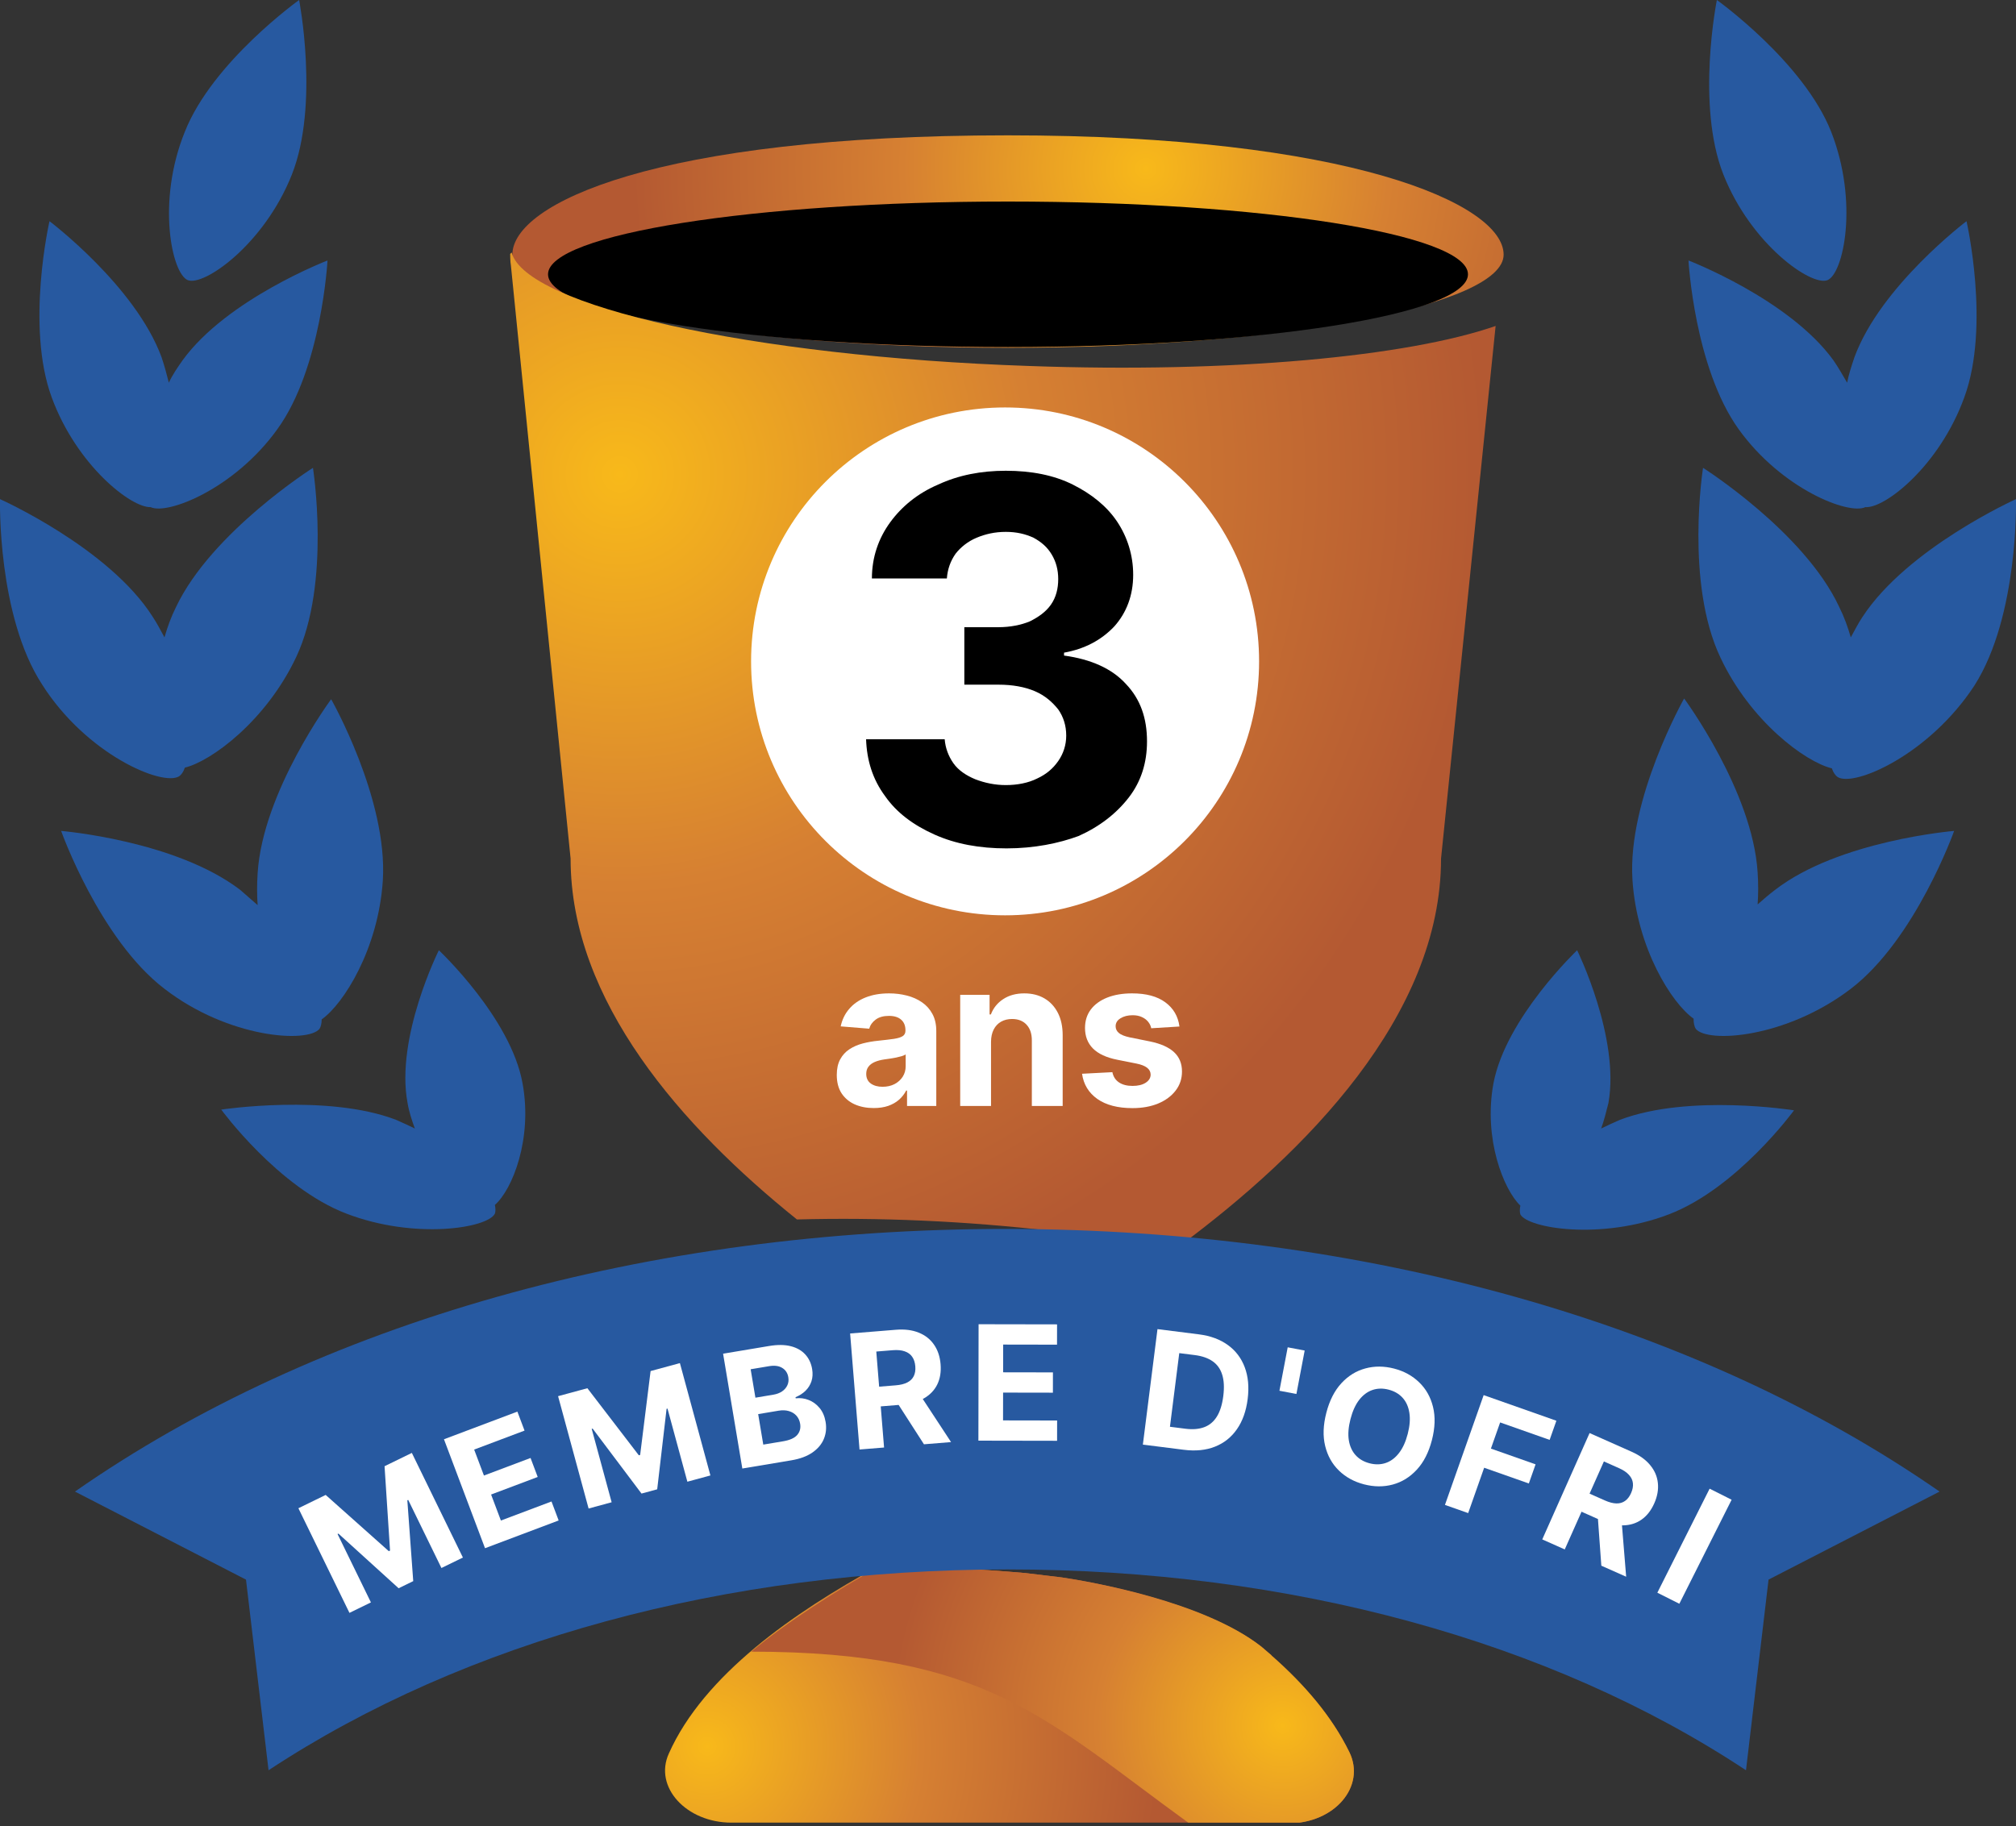 <svg width="277" height="251" viewBox="0 0 277 251" fill="none" xmlns="http://www.w3.org/2000/svg">
<rect x="0" y="0" width="277" height="251" fill="#333333" stroke="none"/>
<g clip-path="url(#clip0_1_535)">
<path d="M20.7 69.7C23 70.8 32.2 67.2 38.1 59C44.2 50.6 45 35.8 45 35.8C45 35.8 31.2 41.1 25.1 49.5C24.4 50.5 23.7 51.5 23.2 52.6C22.9 51.4 22.6 50.3 22.2 49.1C18.6 39.3 6.8 30.4 6.8 30.4C6.8 30.4 3.5 44.8 7.1 54.6C10.5 63.9 18 69.8 20.7 69.7Z" fill="#2759A0"/>
<path d="M24.6 106.7C24.9 106.5 25.2 106.1 25.4 105.5C29.1 104.6 36.6 99 40.7 90.3C45.5 80.1 43 64.3 43 64.3C43 64.3 29.1 73.1 24.2 83.4C23.5 84.8 23 86.2 22.6 87.6C22.1 86.7 21.6 85.7 21 84.8C15 75.3 -2.45473e-05 68.6 -2.45473e-05 68.6C-2.45473e-05 68.6 -0.4 84.6 5.8 94.1C11.9 103.7 22.3 108.1 24.6 106.7Z" fill="#2759A0"/>
<path d="M43.9 141.4C44.1 141.1 44.2 140.6 44.2 140.1C47.2 138 52 130.4 52.6 121C53.3 109.8 45.5 96.1 45.5 96.1C45.5 96.1 36.1 108.8 35.4 120C35.3 121.5 35.3 123 35.4 124.4C34.6 123.7 33.8 123 33 122.3C24.1 115.5 8.4 114.2 8.4 114.2C8.4 114.2 13.7 129.1 22.6 135.9C31.4 142.7 42.3 143.4 43.9 141.4Z" fill="#2759A0"/>
<path d="M71.8 148.9C70.2 139.9 60.3 130.6 60.3 130.6C60.3 130.6 54.3 142.6 56 151.6C56.2 152.8 56.6 154 57 155.1C56.2 154.7 55.3 154.3 54.4 153.9C45 150.3 30.4 152.5 30.4 152.5C30.4 152.5 38.2 163.2 47.6 166.8C57 170.4 67 168.8 68 166.8C68.1 166.5 68.1 166.1 68 165.6C70.4 163.5 73.2 156.5 71.8 148.9Z" fill="#2759A0"/>
<path d="M25.8 38.5C28 39.4 36.3 33.6 40.1 24C43.9 14.4 41.1 0 41.1 0C41.1 0 29.2 8.5 25.4 18.1C21.5 27.7 23.6 37.6 25.8 38.5Z" fill="#2759A0"/>
<path d="M256.3 69.7C259 69.9 266.5 64 269.9 54.6C273.5 44.8 270.2 30.4 270.2 30.4C270.2 30.4 258.4 39.3 254.8 49.1C254.4 50.3 254 51.5 253.8 52.6C253.2 51.6 252.6 50.5 251.9 49.5C245.8 41.1 232 35.8 232 35.8C232 35.8 232.8 50.5 238.9 59C244.8 67.2 254 70.8 256.3 69.7Z" fill="#2759A0"/>
<path d="M277 68.6C277 68.6 262.1 75.3 255.9 84.8C255.3 85.7 254.8 86.7 254.3 87.6C253.9 86.2 253.4 84.8 252.7 83.4C247.9 73.1 234 64.3 234 64.3C234 64.3 231.5 80.1 236.4 90.4C240.5 99.1 248 104.7 251.7 105.6C251.9 106.2 252.2 106.6 252.5 106.8C254.8 108.2 265.1 103.7 271.3 94.2C277.4 84.6 277 68.6 277 68.6Z" fill="#2759A0"/>
<path d="M241.5 124.3C241.6 122.9 241.6 121.4 241.5 119.9C240.8 108.7 231.4 96 231.4 96C231.4 96 223.6 109.8 224.3 120.9C224.9 130.3 229.7 137.9 232.7 140C232.7 140.6 232.8 141.1 233 141.4C234.6 143.4 245.4 142.7 254.3 135.9C263.2 129.1 268.5 114.2 268.5 114.2C268.5 114.2 252.7 115.5 243.9 122.3C243.1 122.9 242.3 123.6 241.5 124.3Z" fill="#2759A0"/>
<path d="M222.6 153.9C221.7 154.3 220.8 154.7 220 155.1C220.4 154 220.7 152.8 221 151.6C222.6 142.6 216.7 130.6 216.7 130.6C216.7 130.6 206.9 139.9 205.2 148.9C203.8 156.5 206.6 163.5 208.9 165.7C208.8 166.2 208.8 166.6 208.9 166.9C209.9 168.8 219.9 170.5 229.3 166.9C238.7 163.3 246.5 152.6 246.5 152.6C246.5 152.6 232.1 150.3 222.6 153.9Z" fill="#2759A0"/>
<path d="M236.8 24C240.6 33.6 248.9 39.4 251.1 38.5C253.3 37.6 255.4 27.8 251.6 18.1C247.8 8.5 235.9 0 235.9 0C235.9 0 233 14.4 236.8 24Z" fill="#2759A0"/>
<path d="M174.9 227.7C174.8 227.6 174.8 227.6 174.7 227.5C174.2 227.1 173.8 226.7 173.3 226.3C165.4 220.2 150 217.4 145.9 216.8C144.2 216.6 142.6 216.4 140.9 216.2C134.1 215.6 127.3 215.3 120.6 215.3C109.1 221.6 96.7 230.2 91.9 241C89.8 245.6 94.3 250.5 100.5 250.5L177 250.6C183.4 250.6 187.7 245.5 185.4 240.8C183 235.9 179.3 231.6 174.9 227.7Z" fill="url(#paint0_radial_1_535)"/>
<path d="M174.9 227.7C174.8 227.6 174.7 227.6 174.7 227.5C174.2 227.1 173.8 226.7 173.3 226.3C165.4 220.1 150 217.4 145.9 216.8C144.2 216.6 142.6 216.4 140.9 216.2C134.1 215.6 127.4 215.3 120.8 215.3C114.8 218.7 108.3 222.8 103.2 227C135.6 227 143.8 236.4 163.4 250.6H177C183.4 250.6 187.7 245.5 185.4 240.8C183 235.9 179.3 231.6 174.9 227.7Z" fill="url(#paint1_radial_1_535)"/>
<path d="M206.6 35C206.6 42 176.1 47.8 138.5 47.8C100.9 47.8 70.4 42 70.4 35C70.4 28 90.1 18.6 138.5 18.6C185.2 18.6 206.6 28 206.6 35Z" fill="url(#paint2_radial_1_535)"/>
<path d="M138.5 47.7C173.404 47.7 201.7 43.223 201.7 37.7C201.7 32.177 173.404 27.7 138.5 27.7C103.596 27.7 75.3 32.177 75.3 37.7C75.3 43.223 103.596 47.7 138.5 47.7Z" fill="black"/>
<path d="M141.4 50.3C103.1 49 72.2 42 70.3 34.7C70.2 34.8 70.1 34.9 70.1 34.9C70.1 34.9 70.1 36 70.2 36.5L78.4 118C78.4 137.6 93.7 154.9 109.5 167.6C120.8 167.3 132.6 167.8 144.7 169.2C144.7 169.2 144.7 169.2 144.8 169.2C144.8 169.2 144.8 169.2 144.9 169.2C150.7 169.7 156.4 170.4 162 171.3C179.4 158.4 198 139.6 198 118L205.5 44.8C193.4 49 169.2 51.3 141.4 50.3Z" fill="url(#paint3_radial_1_535)"/>
<path d="M138.1 125.8C157.375 125.8 173 110.175 173 90.9C173 71.625 157.375 56 138.1 56C118.825 56 103.2 71.625 103.2 90.9C103.2 110.175 118.825 125.8 138.1 125.8Z" fill="white"/>
<path d="M138.4 215.7C138.5 215.7 138.5 215.7 138.4 215.7C177.2 215.7 213 225.5 239.9 243.3L243 217.1L266.5 205C233.1 181.8 187.6 169 138.5 168.9C138.5 168.9 138.5 168.9 138.4 168.9C138.4 168.9 138.4 168.9 138.3 168.9C89.1 168.9 43.7 181.7 10.3 205L33.8 217.1L36.9 243.3C63.9 225.5 99.7 215.7 138.4 215.7Z" fill="#2759A0"/>
<path d="M138.3 116.6C134.6 116.6 131.3 116 128.4 114.7C125.5 113.4 123.2 111.7 121.6 109.4C119.9 107.1 119.1 104.5 119 101.6H129.8C129.9 102.8 130.3 103.9 131 104.9C131.7 105.9 132.8 106.6 134 107.1C135.3 107.6 136.7 107.9 138.2 107.9C139.8 107.9 141.3 107.6 142.5 107C143.8 106.4 144.7 105.6 145.4 104.6C146.1 103.6 146.5 102.4 146.5 101.1C146.5 99.7 146.1 98.5 145.4 97.5C144.6 96.5 143.6 95.6 142.2 95C140.8 94.4 139.1 94.1 137.2 94.1H132.5V86.2H137.2C138.8 86.2 140.3 85.9 141.5 85.4C142.7 84.8 143.7 84.1 144.4 83.1C145.1 82.1 145.4 80.9 145.4 79.6C145.4 78.3 145.1 77.2 144.5 76.2C143.9 75.2 143.1 74.5 142 73.9C140.9 73.4 139.7 73.1 138.2 73.1C136.7 73.1 135.4 73.4 134.2 73.9C133 74.4 132 75.2 131.3 76.1C130.6 77.1 130.2 78.2 130.1 79.5H119.8C119.8 76.6 120.7 74 122.3 71.8C123.9 69.6 126.1 67.8 128.9 66.6C131.7 65.3 134.8 64.7 138.2 64.7C141.7 64.7 144.8 65.3 147.4 66.6C150 67.9 152.1 69.6 153.5 71.7C154.9 73.8 155.7 76.3 155.7 79C155.7 81.8 154.8 84.2 153.1 86.1C151.3 88 149 89.2 146.2 89.7V90.1C149.9 90.6 152.8 91.9 154.7 94C156.7 96.1 157.6 98.7 157.6 101.9C157.6 104.8 156.8 107.4 155.1 109.6C153.4 111.8 151.1 113.6 148.2 114.9C145.5 115.9 142.1 116.6 138.3 116.6Z" fill="black"/>
<path d="M162.058 141.082L158.18 141.321C158.114 140.99 157.971 140.691 157.752 140.426C157.534 140.154 157.245 139.939 156.887 139.78C156.536 139.614 156.115 139.531 155.625 139.531C154.968 139.531 154.415 139.67 153.964 139.949C153.513 140.221 153.288 140.585 153.288 141.043C153.288 141.407 153.434 141.715 153.725 141.967C154.017 142.219 154.518 142.421 155.227 142.574L157.991 143.131C159.476 143.436 160.583 143.926 161.312 144.602C162.041 145.278 162.406 146.167 162.406 147.267C162.406 148.268 162.111 149.146 161.521 149.902C160.938 150.658 160.135 151.248 159.115 151.672C158.1 152.089 156.93 152.298 155.605 152.298C153.583 152.298 151.972 151.877 150.772 151.036C149.579 150.187 148.88 149.034 148.674 147.575L152.841 147.357C152.966 147.973 153.271 148.444 153.755 148.768C154.239 149.087 154.859 149.246 155.615 149.246C156.357 149.246 156.954 149.103 157.404 148.818C157.862 148.527 158.094 148.152 158.1 147.695C158.094 147.31 157.931 146.995 157.613 146.75C157.295 146.498 156.805 146.306 156.142 146.173L153.497 145.646C152.005 145.348 150.895 144.831 150.166 144.095C149.443 143.359 149.082 142.421 149.082 141.281C149.082 140.3 149.347 139.455 149.877 138.746C150.414 138.036 151.167 137.49 152.135 137.105C153.109 136.721 154.249 136.528 155.555 136.528C157.484 136.528 159.002 136.936 160.109 137.751C161.223 138.567 161.872 139.677 162.058 141.082Z" fill="white"/>
<path d="M136.168 143.17V152H131.932V136.727H135.969V139.422H136.148C136.486 138.534 137.053 137.831 137.849 137.314C138.644 136.79 139.609 136.528 140.742 136.528C141.803 136.528 142.727 136.76 143.516 137.224C144.305 137.688 144.918 138.351 145.356 139.213C145.793 140.068 146.012 141.089 146.012 142.276V152H141.776V143.031C141.783 142.097 141.544 141.367 141.06 140.844C140.576 140.313 139.91 140.048 139.062 140.048C138.492 140.048 137.988 140.171 137.55 140.416C137.12 140.661 136.781 141.019 136.536 141.49C136.298 141.954 136.175 142.514 136.168 143.17Z" fill="white"/>
<path d="M120.045 152.288C119.071 152.288 118.203 152.119 117.44 151.781C116.678 151.437 116.075 150.929 115.631 150.26C115.193 149.584 114.974 148.742 114.974 147.734C114.974 146.886 115.13 146.173 115.442 145.597C115.753 145.02 116.177 144.556 116.714 144.205C117.251 143.853 117.861 143.588 118.544 143.409C119.233 143.23 119.956 143.104 120.712 143.031C121.6 142.938 122.316 142.852 122.859 142.773C123.403 142.687 123.797 142.561 124.043 142.395C124.288 142.229 124.41 141.984 124.41 141.659V141.599C124.41 140.97 124.212 140.482 123.814 140.138C123.423 139.793 122.866 139.621 122.143 139.621C121.381 139.621 120.775 139.79 120.324 140.128C119.873 140.459 119.575 140.877 119.429 141.381L115.511 141.063C115.71 140.134 116.101 139.332 116.685 138.656C117.268 137.973 118.02 137.45 118.942 137.085C119.87 136.714 120.944 136.528 122.163 136.528C123.012 136.528 123.824 136.628 124.599 136.827C125.382 137.026 126.074 137.334 126.677 137.751C127.287 138.169 127.768 138.706 128.119 139.362C128.471 140.012 128.646 140.791 128.646 141.699V152H124.629V149.882H124.51C124.265 150.359 123.936 150.78 123.526 151.145C123.115 151.503 122.621 151.785 122.044 151.99C121.467 152.189 120.801 152.288 120.045 152.288ZM121.258 149.365C121.882 149.365 122.432 149.242 122.909 148.997C123.386 148.745 123.761 148.407 124.033 147.983C124.304 147.559 124.44 147.078 124.44 146.541V144.92C124.308 145.007 124.125 145.086 123.893 145.159C123.668 145.225 123.413 145.288 123.128 145.348C122.843 145.401 122.558 145.451 122.273 145.497C121.988 145.537 121.729 145.573 121.497 145.607C121 145.679 120.566 145.795 120.195 145.955C119.823 146.114 119.535 146.329 119.329 146.601C119.124 146.866 119.021 147.197 119.021 147.595C119.021 148.172 119.23 148.613 119.648 148.918C120.072 149.216 120.609 149.365 121.258 149.365Z" fill="white"/>
<path d="M41 207.29L44.749 205.461L53.423 213.19L53.592 213.108L52.838 201.514L56.587 199.685L63.603 214.065L60.654 215.504L56.088 206.144L55.968 206.202L56.779 217.307L54.771 218.287L46.501 210.778L46.381 210.836L50.965 220.231L48.016 221.67L41 207.29Z" fill="white"/>
<path d="M66.642 212.783L61.001 197.81L71.089 194.009L72.073 196.619L65.15 199.227L66.494 202.795L72.898 200.382L73.881 202.992L67.477 205.405L68.824 208.98L75.777 206.36L76.76 208.97L66.642 212.783Z" fill="white"/>
<path d="M76.681 191.887L80.707 190.794L87.776 200.014L87.957 199.965L89.392 188.436L93.419 187.342L97.611 202.783L94.445 203.643L91.716 193.593L91.588 193.628L90.3 204.688L88.144 205.273L81.429 196.346L81.301 196.38L84.04 206.468L80.874 207.328L76.681 191.887Z" fill="white"/>
<path d="M101.996 201.831L99.353 186.05L105.672 184.992C106.833 184.798 107.83 184.808 108.663 185.022C109.496 185.236 110.159 185.617 110.652 186.162C111.144 186.703 111.456 187.369 111.589 188.16C111.692 188.777 111.659 189.339 111.491 189.848C111.322 190.352 111.046 190.788 110.665 191.159C110.287 191.523 109.834 191.813 109.305 192.028L109.331 192.182C109.936 192.107 110.527 192.182 111.104 192.408C111.685 192.633 112.188 193 112.611 193.51C113.034 194.015 113.31 194.655 113.44 195.431C113.58 196.268 113.497 197.05 113.191 197.778C112.889 198.499 112.367 199.117 111.624 199.632C110.881 200.147 109.919 200.504 108.738 200.702L101.996 201.831ZM104.875 198.544L107.595 198.089C108.525 197.933 109.173 197.642 109.54 197.217C109.907 196.786 110.04 196.272 109.94 195.676C109.867 195.24 109.697 194.872 109.431 194.573C109.164 194.275 108.82 194.063 108.397 193.938C107.98 193.813 107.505 193.795 106.97 193.884L104.173 194.353L104.875 198.544ZM103.795 192.095L106.269 191.681C106.726 191.604 107.118 191.457 107.446 191.238C107.778 191.014 108.022 190.735 108.178 190.403C108.338 190.07 108.384 189.695 108.314 189.279C108.219 188.709 107.939 188.283 107.475 188.001C107.015 187.719 106.416 187.64 105.676 187.764L103.141 188.188L103.795 192.095Z" fill="white"/>
<path d="M118.1 199.218L116.808 183.27L123.1 182.76C124.304 182.662 125.349 182.795 126.236 183.156C127.127 183.513 127.827 184.065 128.337 184.812C128.852 185.554 129.152 186.452 129.237 187.506C129.323 188.565 129.169 189.495 128.774 190.295C128.378 191.09 127.763 191.725 126.929 192.2C126.1 192.675 125.073 192.962 123.848 193.061L119.635 193.403L119.416 190.693L123.083 190.396C123.727 190.344 124.255 190.212 124.666 190.001C125.078 189.79 125.373 189.499 125.552 189.13C125.736 188.759 125.807 188.312 125.764 187.788C125.721 187.258 125.579 186.82 125.337 186.474C125.099 186.128 124.758 185.878 124.312 185.726C123.871 185.569 123.326 185.516 122.677 185.569L120.403 185.753L121.472 198.944L118.1 199.218ZM126.124 191.262L130.676 198.198L126.954 198.5L122.488 191.557L126.124 191.262Z" fill="white"/>
<path d="M134.432 198L134.459 182L145.241 182.019L145.236 184.808L137.837 184.795L137.831 188.607L144.674 188.619L144.67 191.408L137.826 191.396L137.819 195.217L145.249 195.23L145.244 198.019L134.432 198Z" fill="white"/>
<path d="M162.658 199.256L157.031 198.544L159.039 182.671L164.712 183.388C166.309 183.59 167.643 184.082 168.715 184.863C169.788 185.639 170.559 186.658 171.03 187.92C171.505 189.182 171.639 190.638 171.43 192.286C171.221 193.939 170.729 195.321 169.953 196.43C169.183 197.54 168.176 198.339 166.933 198.828C165.696 199.317 164.271 199.46 162.658 199.256ZM160.751 196.093L162.883 196.363C163.875 196.488 164.731 196.418 165.453 196.152C166.18 195.882 166.761 195.396 167.196 194.696C167.637 193.99 167.932 193.046 168.082 191.862C168.23 190.689 168.178 189.709 167.926 188.921C167.679 188.134 167.24 187.522 166.607 187.085C165.975 186.648 165.162 186.367 164.17 186.241L162.031 185.971L160.751 196.093Z" fill="white"/>
<path d="M179.264 185.615L178.128 191.586L175.795 191.143L176.931 185.172L179.264 185.615Z" fill="white"/>
<path d="M196.745 197.926C196.308 199.615 195.617 200.97 194.67 201.989C193.729 203.01 192.627 203.691 191.366 204.033C190.112 204.37 188.801 204.362 187.435 204.009C186.058 203.654 184.903 203.022 183.971 202.114C183.038 201.206 182.407 200.077 182.078 198.728C181.749 197.379 181.802 195.862 182.237 194.178C182.673 192.488 183.362 191.133 184.304 190.112C185.245 189.091 186.343 188.412 187.598 188.075C188.854 187.732 190.17 187.739 191.547 188.094C192.913 188.447 194.063 189.078 194.996 189.986C195.935 190.89 196.569 192.017 196.898 193.366C197.232 194.717 197.181 196.237 196.745 197.926ZM193.424 197.068C193.707 195.974 193.781 195.009 193.648 194.172C193.519 193.338 193.21 192.65 192.72 192.109C192.231 191.569 191.59 191.196 190.798 190.991C190.006 190.787 189.265 190.802 188.575 191.038C187.885 191.274 187.279 191.725 186.757 192.392C186.24 193.06 185.84 193.941 185.557 195.036C185.275 196.13 185.198 197.094 185.326 197.929C185.46 198.765 185.772 199.453 186.261 199.994C186.751 200.535 187.392 200.908 188.183 201.112C188.975 201.317 189.716 201.301 190.406 201.065C191.097 200.829 191.7 200.377 192.217 199.709C192.739 199.043 193.141 198.162 193.424 197.068Z" fill="white"/>
<path d="M198.537 206.832L203.857 191.742L213.848 195.264L212.921 197.894L206.12 195.497L204.852 199.093L210.99 201.256L210.063 203.887L203.925 201.723L201.728 207.956L198.537 206.832Z" fill="white"/>
<path d="M211.907 211.574L218.41 196.956L224.178 199.521C225.282 200.012 226.136 200.629 226.741 201.371C227.353 202.11 227.703 202.93 227.793 203.831C227.889 204.729 227.723 205.661 227.293 206.627C226.861 207.598 226.28 208.34 225.55 208.853C224.823 209.362 223.979 209.625 223.019 209.642C222.064 209.662 221.025 209.422 219.902 208.923L216.04 207.205L217.145 204.721L220.507 206.216C221.097 206.479 221.623 206.616 222.085 206.628C222.548 206.64 222.946 206.526 223.28 206.287C223.619 206.05 223.896 205.692 224.109 205.211C224.325 204.726 224.41 204.273 224.363 203.853C224.321 203.435 224.14 203.053 223.822 202.706C223.51 202.356 223.056 202.049 222.461 201.784L220.377 200.857L214.998 212.949L211.907 211.574ZM222.762 208.433L223.436 216.702L220.024 215.185L219.428 206.951L222.762 208.433Z" fill="white"/>
<path d="M237.926 206.12L230.742 220.417L227.72 218.898L234.903 204.601L237.926 206.12Z" fill="white"/>
</g>
<defs>
<radialGradient id="paint0_radial_1_535" cx="0" cy="0" r="1" gradientUnits="userSpaceOnUse" gradientTransform="translate(97.288 239.978) scale(61.871 61.871)">
<stop stop-color="#F8B91A"/>
<stop offset="0.474" stop-color="#D68032"/>
<stop offset="1" stop-color="#B45932"/>
</radialGradient>
<radialGradient id="paint1_radial_1_535" cx="0" cy="0" r="1" gradientUnits="userSpaceOnUse" gradientTransform="translate(176.11 237.154) scale(53.593 53.593)">
<stop stop-color="#F8B91A"/>
<stop offset="0.474" stop-color="#D68032"/>
<stop offset="1" stop-color="#B45932"/>
</radialGradient>
<radialGradient id="paint2_radial_1_535" cx="0" cy="0" r="1" gradientUnits="userSpaceOnUse" gradientTransform="translate(157.405 23.187) scale(70.35 70.35)">
<stop stop-color="#F8B91A"/>
<stop offset="0.474" stop-color="#D68032"/>
<stop offset="1" stop-color="#B45932"/>
</radialGradient>
<radialGradient id="paint3_radial_1_535" cx="0" cy="0" r="1" gradientUnits="userSpaceOnUse" gradientTransform="translate(84.769 64.898) scale(119.947 119.947)">
<stop stop-color="#F8B91A"/>
<stop offset="0.474" stop-color="#D68032"/>
<stop offset="1" stop-color="#B45932"/>
</radialGradient>
<clipPath id="clip0_1_535">
<rect width="277" height="250.5" fill="white"/>
</clipPath>
</defs>
</svg>
